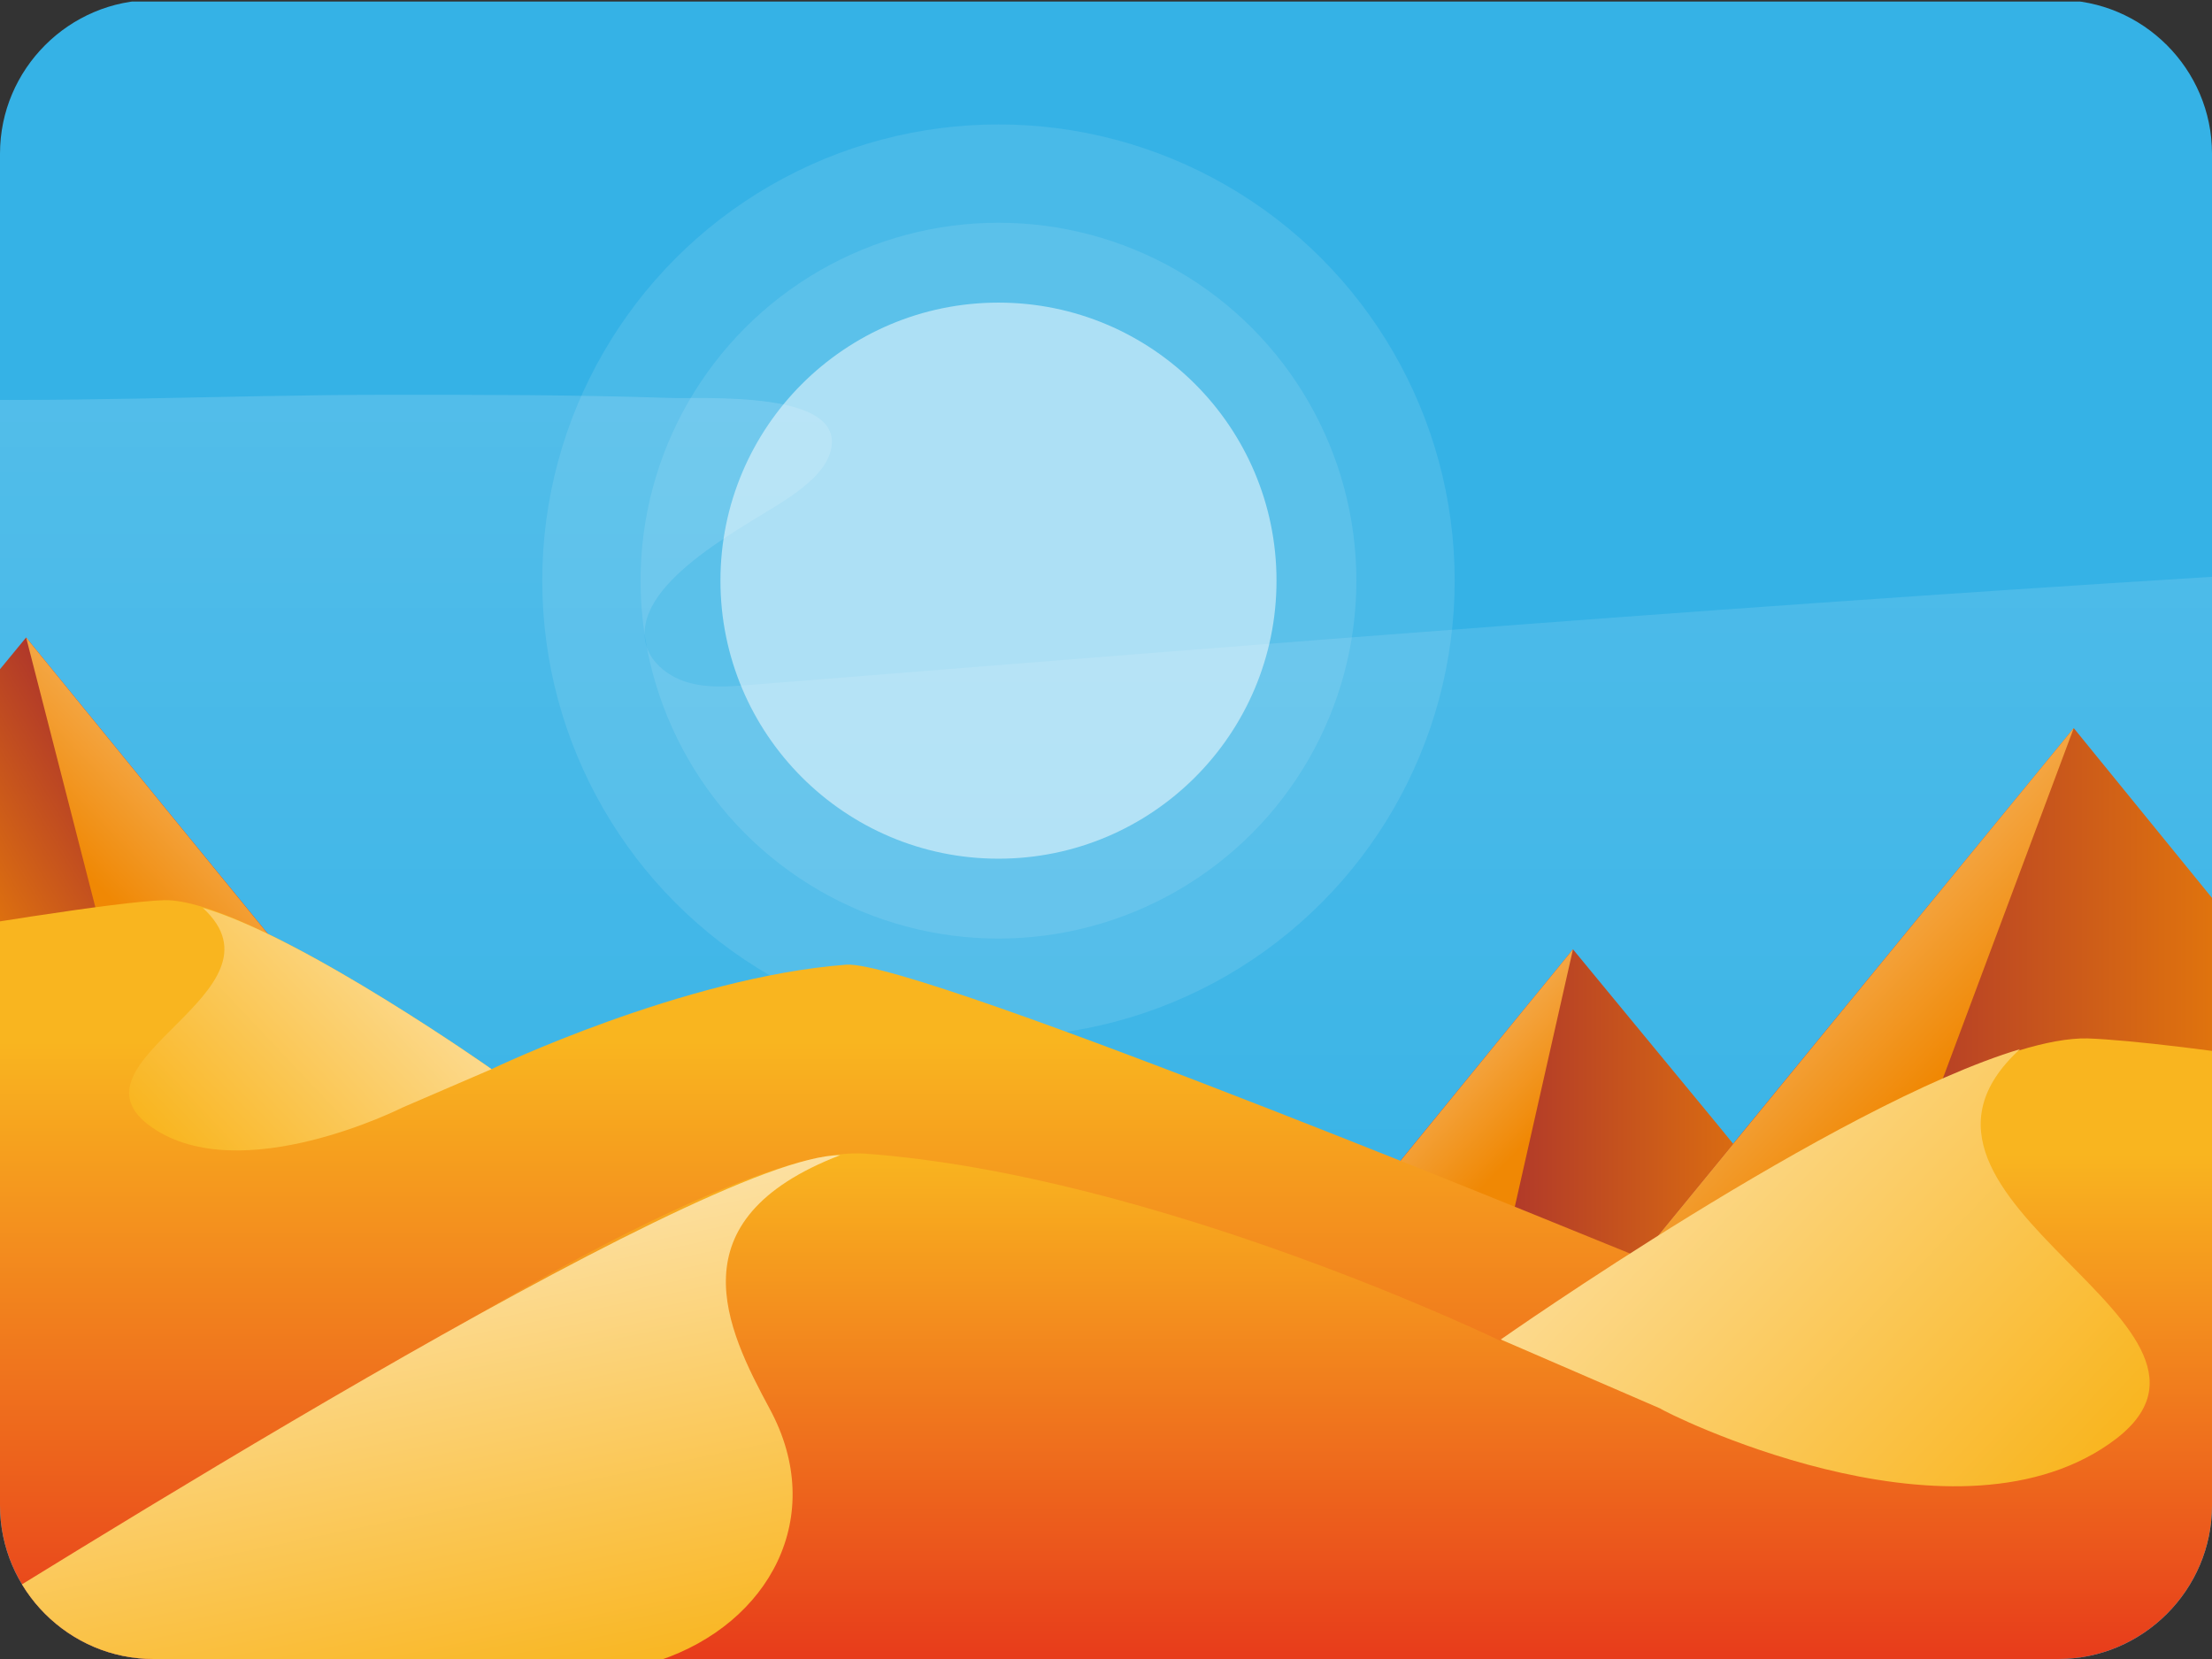<?xml version="1.0" encoding="utf-8"?>
<!-- Generator: Adobe Illustrator 24.3.0, SVG Export Plug-In . SVG Version: 6.00 Build 0)  -->
<svg version="1.1" xmlns="http://www.w3.org/2000/svg" xmlns:xlink="http://www.w3.org/1999/xlink" x="0px" y="0px"
	 viewBox="0 0 144 108" style="enable-background:new 0 0 144 108;" xml:space="preserve">
<rect x="0" y="0" width="144" height="108" fill="#333333" stroke="none"/>
<style type="text/css">
	.st0{clip-path:url(#SVGID_2_);fill:#35B2E6;}
	.st1{opacity:0.47;clip-path:url(#SVGID_2_);}
	.st2{fill:url(#SVGID_3_);}
	.st3{clip-path:url(#SVGID_2_);fill:url(#SVGID_4_);}
	.st4{clip-path:url(#SVGID_2_);}
	.st5{fill:url(#SVGID_5_);}
	.st6{fill:url(#SVGID_6_);}
	.st7{fill:url(#SVGID_7_);}
	.st8{fill:url(#SVGID_8_);}
	.st9{fill:url(#SVGID_9_);}
	.st10{opacity:0.1;fill:#FFFFFF;}
	.st11{opacity:0.5;fill:#FFFFFF;}
	.st12{clip-path:url(#SVGID_2_);fill:url(#SVGID_10_);}
	.st13{fill:url(#SVGID_11_);}
	.st14{clip-path:url(#SVGID_2_);fill:url(#SVGID_12_);}
	.st15{clip-path:url(#SVGID_2_);fill:#F08804;}
	.st16{clip-path:url(#SVGID_2_);fill:url(#SVGID_13_);}
	.st17{clip-path:url(#SVGID_2_);fill:url(#SVGID_14_);}
	.st18{clip-path:url(#SVGID_16_);fill:#79B829;}
	.st19{opacity:0.55;clip-path:url(#SVGID_16_);fill:#FFFFFF;}
	.st20{opacity:0.1;clip-path:url(#SVGID_16_);fill:#FFFFFF;}
	.st21{opacity:0.59;clip-path:url(#SVGID_16_);fill:#FFFFFF;}
	.st22{clip-path:url(#SVGID_16_);}
	.st23{clip-path:url(#SVGID_16_);fill:url(#SVGID_17_);}
	.st24{fill:url(#SVGID_18_);}
	.st25{fill:url(#SVGID_19_);}
	.st26{fill:url(#SVGID_20_);}
	.st27{clip-path:url(#SVGID_16_);fill:url(#SVGID_21_);}
	.st28{fill:url(#SVGID_22_);}
	.st29{fill:#1D1E19;}
	.st30{fill:url(#SVGID_23_);}
	.st31{fill:url(#SVGID_24_);}
	.st32{fill:url(#SVGID_25_);}
	.st33{fill:url(#SVGID_26_);}
	.st34{fill:url(#SVGID_27_);}
	.st35{fill:url(#SVGID_28_);}
	.st36{opacity:0.1;clip-path:url(#SVGID_16_);}
	.st37{fill:#FFFFFF;}
	.st38{opacity:0.24;clip-path:url(#SVGID_16_);}
	.st39{clip-path:url(#SVGID_30_);fill:#1D1E19;}
	.st40{clip-path:url(#SVGID_30_);fill:#1E1F1A;}
	.st41{clip-path:url(#SVGID_32_);fill:#1D1E19;}
	.st42{clip-path:url(#SVGID_32_);fill:#1E1F1A;}
	.st43{clip-path:url(#SVGID_34_);fill:#1D1E19;}
	.st44{clip-path:url(#SVGID_34_);fill:#1E1F1A;}
	.st45{fill:url(#SVGID_35_);}
	.st46{opacity:0.24;}
	.st47{clip-path:url(#SVGID_37_);fill:#1D1E19;}
	.st48{clip-path:url(#SVGID_37_);fill:#1E1F1A;}
	.st49{fill:url(#SVGID_38_);}
	.st50{clip-path:url(#SVGID_40_);fill:#1D1E19;}
	.st51{clip-path:url(#SVGID_40_);fill:#1E1F1A;}
	.st52{clip-path:url(#SVGID_42_);fill:#1D1E19;}
	.st53{clip-path:url(#SVGID_42_);fill:#1E1F1A;}
	.st54{clip-path:url(#SVGID_44_);fill:#1D1E19;}
	.st55{clip-path:url(#SVGID_44_);fill:#1E1F1A;}
	.st56{fill:url(#SVGID_45_);}
	.st57{fill:url(#SVGID_46_);}
	.st58{fill:url(#SVGID_47_);}
	.st59{fill:url(#SVGID_48_);}
	.st60{fill:url(#SVGID_49_);}
	.st61{clip-path:url(#SVGID_51_);fill:#FFB543;}
	.st62{clip-path:url(#SVGID_51_);}
	.st63{fill:url(#SVGID_52_);}
	.st64{opacity:0.51;fill:#FFFFFF;}
	.st65{fill:url(#SVGID_53_);}
	.st66{clip-path:url(#SVGID_51_);fill:url(#SVGID_54_);}
	.st67{clip-path:url(#SVGID_51_);fill:url(#SVGID_55_);}
	.st68{fill:url(#SVGID_56_);}
	.st69{opacity:0.28;clip-path:url(#SVGID_51_);fill:url(#SVGID_57_);}
	.st70{clip-path:url(#SVGID_51_);fill:url(#SVGID_58_);}
	.st71{clip-path:url(#SVGID_51_);fill:url(#SVGID_59_);}
	.st72{fill:url(#SVGID_60_);}
	.st73{fill:url(#SVGID_61_);}
	.st74{opacity:0.45;clip-path:url(#SVGID_51_);}
	.st75{fill:url(#SVGID_62_);}
	.st76{fill:url(#SVGID_63_);}
	.st77{clip-path:url(#SVGID_51_);fill:url(#SVGID_64_);}
	.st78{clip-path:url(#SVGID_51_);fill:url(#SVGID_65_);}
	.st79{fill:url(#SVGID_66_);}
	.st80{clip-path:url(#SVGID_68_);fill:#37B3E6;}
	.st81{clip-path:url(#SVGID_68_);}
	.st82{clip-path:url(#SVGID_68_);fill:url(#SVGID_69_);}
	.st83{clip-path:url(#SVGID_68_);fill:#FFFFFF;}
	.st84{opacity:0.4;clip-path:url(#SVGID_68_);fill:url(#SVGID_70_);}
	.st85{clip-path:url(#SVGID_68_);fill:url(#SVGID_71_);}
	.st86{opacity:0.4;clip-path:url(#SVGID_68_);fill:url(#SVGID_72_);}
	.st87{clip-path:url(#SVGID_68_);fill:url(#SVGID_73_);}
	.st88{opacity:0.4;clip-path:url(#SVGID_68_);fill:url(#SVGID_74_);}
	.st89{fill:#243877;}
	.st90{clip-path:url(#SVGID_68_);fill:#141D60;}
	.st91{clip-path:url(#SVGID_68_);fill:url(#SVGID_75_);}
	.st92{clip-path:url(#SVGID_68_);fill:url(#SVGID_76_);}
	.st93{clip-path:url(#SVGID_68_);fill:url(#SVGID_77_);}
	.st94{opacity:0.4;clip-path:url(#SVGID_68_);fill:url(#SVGID_78_);}
	.st95{opacity:0.51;clip-path:url(#SVGID_68_);}
	.st96{clip-path:url(#SVGID_68_);fill:url(#SVGID_79_);}
	.st97{opacity:0.35;clip-path:url(#SVGID_68_);}
	.st98{opacity:0.35;}
	.st99{clip-path:url(#SVGID_81_);}
	.st100{fill:url(#SVGID_82_);}
	.st101{opacity:0.4;fill:url(#SVGID_83_);}
	.st102{fill:url(#SVGID_84_);}
	.st103{opacity:0.4;fill:url(#SVGID_85_);}
	.st104{fill:url(#SVGID_86_);}
	.st105{opacity:0.4;fill:url(#SVGID_87_);}
	.st106{fill:#241D60;}
	.st107{opacity:0.4;fill:url(#SVGID_88_);}
	.st108{opacity:0.28;clip-path:url(#SVGID_68_);fill:url(#SVGID_89_);}
	.st109{clip-path:url(#SVGID_68_);fill:url(#SVGID_90_);}
	.st110{clip-path:url(#SVGID_68_);fill:url(#SVGID_91_);}
	.st111{fill:#141D60;}
	.st112{clip-path:url(#SVGID_68_);fill:none;stroke:#141D60;stroke-width:0.393;stroke-miterlimit:10;}
	.st113{clip-path:url(#SVGID_93_);fill:#37B3E6;}
	.st114{clip-path:url(#SVGID_93_);}
	.st115{clip-path:url(#SVGID_93_);fill:url(#SVGID_94_);}
	.st116{opacity:0.59;clip-path:url(#SVGID_93_);fill:url(#SVGID_95_);}
	.st117{opacity:0.59;clip-path:url(#SVGID_93_);fill:url(#SVGID_96_);}
	.st118{clip-path:url(#SVGID_93_);fill:url(#SVGID_97_);}
	.st119{opacity:0.59;clip-path:url(#SVGID_93_);fill:url(#SVGID_98_);}
	.st120{fill:url(#SVGID_99_);}
	.st121{opacity:0.26;clip-path:url(#SVGID_93_);fill:url(#SVGID_100_);}
	.st122{opacity:0.32;clip-path:url(#SVGID_93_);fill:#034733;}
	.st123{clip-path:url(#SVGID_93_);fill:url(#SVGID_101_);}
	.st124{clip-path:url(#SVGID_93_);fill:url(#SVGID_102_);}
	.st125{opacity:0.49;clip-path:url(#SVGID_93_);}
	.st126{fill:url(#SVGID_103_);}
	.st127{fill:url(#SVGID_104_);}
	.st128{clip-path:url(#SVGID_93_);fill:url(#SVGID_105_);}
	.st129{opacity:0.59;clip-path:url(#SVGID_93_);fill:url(#SVGID_106_);}
	.st130{opacity:0.27;clip-path:url(#SVGID_93_);}
	.st131{opacity:0.51;}
	.st132{fill:#35B2E6;}
	.st133{clip-path:url(#SVGID_93_);fill:url(#SVGID_107_);}
	.st134{opacity:0.51;clip-path:url(#SVGID_93_);fill:#009639;}
	.st135{opacity:0.59;clip-path:url(#SVGID_93_);fill:url(#SVGID_108_);}
	.st136{fill:url(#SVGID_109_);}
	.st137{opacity:0.45;fill:#79B829;}
	.st138{fill:#79B829;}
	.st139{fill:url(#SVGID_110_);}
	.st140{opacity:0.45;clip-path:url(#SVGID_93_);fill:#79B829;}
	.st141{opacity:0.13;fill:url(#SVGID_111_);}
	.st142{clip-path:url(#SVGID_113_);fill:#7F2753;}
	.st143{clip-path:url(#SVGID_113_);}
	.st144{clip-path:url(#SVGID_113_);fill:none;stroke:url(#SVGID_114_);stroke-width:0.165;stroke-miterlimit:10;}
	.st145{clip-path:url(#SVGID_113_);fill:none;stroke:url(#SVGID_115_);stroke-width:0.165;stroke-miterlimit:10;}
	.st146{clip-path:url(#SVGID_113_);fill:none;stroke:url(#SVGID_116_);stroke-width:0.165;stroke-miterlimit:10;}
	.st147{clip-path:url(#SVGID_113_);fill:none;stroke:url(#SVGID_117_);stroke-width:0.165;stroke-miterlimit:10;}
	.st148{clip-path:url(#SVGID_113_);fill:url(#SVGID_118_);}
	.st149{fill:url(#SVGID_119_);}
	.st150{opacity:0.5;fill:url(#SVGID_120_);}
	.st151{fill:url(#SVGID_121_);}
	.st152{opacity:0.5;}
	.st153{fill:url(#SVGID_122_);}
	.st154{opacity:0.5;clip-path:url(#SVGID_113_);}
	.st155{fill:url(#SVGID_123_);}
	.st156{clip-path:url(#SVGID_113_);fill:url(#SVGID_124_);}
	.st157{clip-path:url(#SVGID_113_);fill:url(#SVGID_125_);}
	.st158{clip-path:url(#SVGID_113_);fill:url(#SVGID_126_);}
	.st159{clip-path:url(#SVGID_113_);fill:#F08804;}
	.st160{clip-path:url(#SVGID_113_);fill:url(#SVGID_127_);}
	.st161{clip-path:url(#SVGID_113_);fill:url(#SVGID_128_);}
	.st162{clip-path:url(#SVGID_130_);fill:#7F2753;}
	.st163{clip-path:url(#SVGID_130_);fill:none;stroke:url(#SVGID_131_);stroke-width:0.165;stroke-miterlimit:10;}
	.st164{clip-path:url(#SVGID_130_);fill:none;stroke:url(#SVGID_132_);stroke-width:0.165;stroke-miterlimit:10;}
	.st165{clip-path:url(#SVGID_130_);fill:none;stroke:url(#SVGID_133_);stroke-width:0.165;stroke-miterlimit:10;}
	.st166{clip-path:url(#SVGID_130_);}
	.st167{opacity:0.1;clip-path:url(#SVGID_130_);fill:#FFFFFF;}
	.st168{opacity:0.52;clip-path:url(#SVGID_130_);fill:#FFFFFF;}
	.st169{opacity:0.55;clip-path:url(#SVGID_130_);fill:#FFFFFF;}
	.st170{clip-path:url(#SVGID_130_);fill:url(#SVGID_134_);}
	.st171{clip-path:url(#SVGID_130_);fill:url(#SVGID_135_);}
	.st172{clip-path:url(#SVGID_130_);fill:url(#SVGID_136_);}
	.st173{clip-path:url(#SVGID_130_);fill:url(#SVGID_137_);}
	.st174{clip-path:url(#SVGID_130_);fill:url(#SVGID_138_);}
	.st175{fill:url(#SVGID_139_);}
	.st176{fill:url(#SVGID_140_);}
	.st177{fill:url(#SVGID_141_);}
	.st178{fill:url(#SVGID_142_);}
	.st179{fill:url(#SVGID_143_);}
	.st180{fill:url(#SVGID_144_);}
	.st181{fill:url(#SVGID_145_);}
	.st182{fill:url(#SVGID_146_);}
	.st183{fill:url(#SVGID_147_);}
	.st184{opacity:0.1;clip-path:url(#SVGID_130_);}
	.st185{opacity:0.24;clip-path:url(#SVGID_130_);}
	.st186{clip-path:url(#SVGID_149_);fill:#1D1E19;}
	.st187{clip-path:url(#SVGID_149_);fill:#1E1F1A;}
	.st188{clip-path:url(#SVGID_151_);fill:#1D1E19;}
	.st189{clip-path:url(#SVGID_151_);fill:#1E1F1A;}
	.st190{clip-path:url(#SVGID_153_);fill:#1D1E19;}
	.st191{clip-path:url(#SVGID_153_);fill:#1E1F1A;}
	.st192{clip-path:url(#SVGID_155_);fill:#1D1E19;}
	.st193{clip-path:url(#SVGID_155_);fill:#1E1F1A;}
	.st194{clip-path:url(#SVGID_157_);fill:#1D1E19;}
	.st195{clip-path:url(#SVGID_157_);fill:#1E1F1A;}
	.st196{clip-path:url(#SVGID_159_);fill:#1D1E19;}
	.st197{clip-path:url(#SVGID_159_);fill:#1E1F1A;}
	.st198{clip-path:url(#SVGID_161_);fill:#1D1E19;}
	.st199{clip-path:url(#SVGID_161_);fill:#1E1F1A;}
	.st200{clip-path:url(#SVGID_163_);fill:#1D1E19;}
	.st201{clip-path:url(#SVGID_163_);fill:#1E1F1A;}
	.st202{fill:url(#SVGID_164_);}
	.st203{fill:url(#SVGID_165_);}
	.st204{fill:url(#SVGID_166_);}
	.st205{fill:url(#SVGID_167_);}
	.st206{fill:url(#SVGID_168_);}
	.st207{clip-path:url(#SVGID_170_);fill:#332769;}
	.st208{clip-path:url(#SVGID_170_);fill:url(#SVGID_171_);}
	.st209{clip-path:url(#SVGID_170_);}
	.st210{clip-path:url(#SVGID_170_);fill:url(#SVGID_172_);}
	.st211{clip-path:url(#SVGID_170_);fill:url(#SVGID_173_);}
	.st212{clip-path:url(#SVGID_170_);fill:url(#SVGID_174_);}
	.st213{opacity:0.28;clip-path:url(#SVGID_170_);fill:url(#SVGID_175_);}
	.st214{clip-path:url(#SVGID_170_);fill:url(#SVGID_176_);}
	.st215{clip-path:url(#SVGID_170_);fill:url(#SVGID_177_);}
	.st216{clip-path:url(#SVGID_170_);fill:url(#SVGID_178_);}
	.st217{clip-path:url(#SVGID_170_);fill:url(#SVGID_179_);}
	.st218{clip-path:url(#SVGID_170_);fill:url(#SVGID_180_);}
	.st219{clip-path:url(#SVGID_170_);fill:url(#SVGID_181_);}
	.st220{clip-path:url(#SVGID_170_);fill:url(#SVGID_182_);}
	.st221{opacity:0.45;clip-path:url(#SVGID_170_);}
	.st222{fill:url(#SVGID_183_);}
	.st223{clip-path:url(#SVGID_170_);fill:url(#SVGID_184_);}
	.st224{clip-path:url(#SVGID_170_);fill:none;stroke:url(#SVGID_185_);stroke-width:0.165;stroke-miterlimit:10;}
	.st225{clip-path:url(#SVGID_170_);fill:none;stroke:url(#SVGID_186_);stroke-width:0.165;stroke-miterlimit:10;}
	.st226{clip-path:url(#SVGID_170_);fill:#F08804;}
	.st227{clip-path:url(#SVGID_170_);fill:url(#SVGID_187_);}
	.st228{clip-path:url(#SVGID_189_);fill:#332769;}
	.st229{clip-path:url(#SVGID_189_);fill:url(#SVGID_190_);}
	.st230{clip-path:url(#SVGID_189_);fill:#FFFFFF;}
	.st231{opacity:0.4;clip-path:url(#SVGID_189_);fill:url(#SVGID_191_);}
	.st232{opacity:0.4;clip-path:url(#SVGID_189_);fill:url(#SVGID_192_);}
	.st233{clip-path:url(#SVGID_189_);fill:url(#SVGID_193_);}
	.st234{opacity:0.4;clip-path:url(#SVGID_189_);fill:url(#SVGID_194_);}
	.st235{clip-path:url(#SVGID_189_);fill:url(#SVGID_195_);}
	.st236{opacity:0.4;clip-path:url(#SVGID_189_);fill:url(#SVGID_196_);}
	.st237{clip-path:url(#SVGID_189_);}
	.st238{clip-path:url(#SVGID_189_);fill:#141D60;}
	.st239{clip-path:url(#SVGID_189_);fill:url(#SVGID_197_);}
	.st240{clip-path:url(#SVGID_189_);fill:url(#SVGID_198_);}
	.st241{clip-path:url(#SVGID_189_);fill:url(#SVGID_199_);}
	.st242{fill:#F18807;}
	.st243{clip-path:url(#SVGID_189_);fill:url(#SVGID_200_);}
	.st244{opacity:0.35;clip-path:url(#SVGID_189_);}
	.st245{clip-path:url(#SVGID_202_);}
	.st246{fill:url(#SVGID_203_);}
	.st247{opacity:0.4;fill:url(#SVGID_204_);}
	.st248{fill:url(#SVGID_205_);}
	.st249{opacity:0.4;fill:url(#SVGID_206_);}
	.st250{fill:url(#SVGID_207_);}
	.st251{opacity:0.4;fill:url(#SVGID_208_);}
	.st252{opacity:0.4;fill:url(#SVGID_209_);}
	.st253{opacity:0.28;clip-path:url(#SVGID_189_);fill:url(#SVGID_210_);}
	.st254{clip-path:url(#SVGID_189_);fill:none;stroke:url(#SVGID_211_);stroke-width:0.165;stroke-miterlimit:10;}
	.st255{clip-path:url(#SVGID_189_);fill:url(#SVGID_212_);}
	.st256{clip-path:url(#SVGID_189_);fill:url(#SVGID_213_);}
	.st257{clip-path:url(#SVGID_189_);fill:none;stroke:#141D60;stroke-width:0.393;stroke-miterlimit:10;}
	.st258{clip-path:url(#SVGID_215_);fill:#332769;}
	.st259{clip-path:url(#SVGID_215_);fill:#253777;}
	.st260{opacity:0.13;clip-path:url(#SVGID_215_);fill:url(#SVGID_216_);}
	.st261{opacity:0.33;clip-path:url(#SVGID_215_);fill:url(#SVGID_217_);}
	.st262{clip-path:url(#SVGID_215_);}
	.st263{fill:none;stroke:url(#SVGID_218_);stroke-width:0.152;stroke-miterlimit:10;}
	.st264{fill:none;stroke:url(#SVGID_219_);stroke-width:0.152;stroke-miterlimit:10;}
	.st265{clip-path:url(#SVGID_215_);fill:url(#SVGID_220_);}
	.st266{opacity:0.35;clip-path:url(#SVGID_215_);fill:#253777;}
	.st267{fill:url(#SVGID_221_);}
	.st268{opacity:0.26;clip-path:url(#SVGID_215_);fill:url(#SVGID_222_);}
	.st269{clip-path:url(#SVGID_215_);fill:url(#SVGID_223_);}
	.st270{clip-path:url(#SVGID_215_);fill:url(#SVGID_224_);}
	.st271{opacity:0.42;clip-path:url(#SVGID_215_);}
	.st272{fill:url(#SVGID_225_);}
	.st273{fill:url(#SVGID_226_);}
	.st274{clip-path:url(#SVGID_215_);fill:url(#SVGID_227_);}
	.st275{opacity:0.59;clip-path:url(#SVGID_215_);fill:url(#SVGID_228_);}
	.st276{opacity:0.27;clip-path:url(#SVGID_215_);}
	.st277{fill:none;stroke:url(#SVGID_229_);stroke-width:0.152;stroke-miterlimit:10;}
	.st278{fill:none;stroke:url(#SVGID_230_);stroke-width:0.152;stroke-miterlimit:10;}
	.st279{clip-path:url(#SVGID_215_);fill:url(#SVGID_231_);}
	.st280{clip-path:url(#SVGID_215_);fill:url(#SVGID_232_);}
	.st281{clip-path:url(#SVGID_215_);fill:url(#SVGID_233_);}
	.st282{opacity:0.59;clip-path:url(#SVGID_215_);fill:url(#SVGID_234_);}
	.st283{fill:url(#SVGID_235_);}
	.st284{opacity:0.45;}
	.st285{opacity:0.45;fill:#35B2E6;}
	.st286{fill:url(#SVGID_236_);}
	.st287{opacity:0.45;clip-path:url(#SVGID_215_);fill:#35B2E6;}
	.st288{opacity:0.13;fill:url(#SVGID_237_);}
	.st289{opacity:0.54;clip-path:url(#SVGID_215_);}
	.st290{fill:url(#SVGID_238_);}
</style>
<g id="Layer_1">
	<g>
		<defs>
			<path id="SVGID_1_" d="M144,98c0,5.5-4.5,10-10,10H10c-5.5,0-10-4.5-10-10V10C0,4.5,4.5,0,10,0h124c5.5,0,10,4.5,10,10V98z"/>
		</defs>
		<clipPath id="SVGID_2_">
			<use xlink:href="#SVGID_1_"  style="overflow:visible;"/>
		</clipPath>
		<rect x="-10.4" y="0.1" class="st0" width="161.9" height="108"/>
		<g class="st1">
			<linearGradient id="SVGID_3_" gradientUnits="userSpaceOnUse" x1="70.587" y1="88.425" x2="70.587" y2="-117.841">
				<stop  offset="0" style="stop-color:#FFFFFF;stop-opacity:0"/>
				<stop  offset="0.998" style="stop-color:#FFFFFF"/>
			</linearGradient>
			<path class="st2" d="M151.5,106.7V37.1c-0.6,0-1.2,0-1.7,0.1c-33.7,2-67.4,4.7-101.1,7.4c-1.4,0.1-2.7,0.2-4-0.2
				c-1.3-0.4-2.5-1.4-2.7-2.7c-0.6-4,6.9-7.6,9.5-9.4c1-0.7,2.1-1.6,2.5-2.7c1.5-4.3-8.3-3.6-10.6-3.7c-6-0.2-12-0.2-18-0.2
				c-11,0-22.1,0.6-33,0.2c-0.2,0-2.6,0-2.6-0.2c0,0,0,82.5,0,82.5h159.8C150.2,107.6,150.9,107.2,151.5,106.7z"/>
		</g>
		<linearGradient id="SVGID_4_" gradientUnits="userSpaceOnUse" x1="18.369" y1="50.939" x2="-3.281" y2="63.812">
			<stop  offset="0.12" style="stop-color:#95163A"/>
			<stop  offset="0.998" style="stop-color:#F08804"/>
		</linearGradient>
		<polygon class="st3" points="1.7,41.5 -9,54.5 -10.4,56.2 -10.4,67.6 1.7,67.6 23,67.6 12.3,54.5 		"/>
		<g class="st4">
			<linearGradient id="SVGID_5_" gradientUnits="userSpaceOnUse" x1="83.804" y1="73.209" x2="121.076" y2="73.209">
				<stop  offset="0.12" style="stop-color:#95163A"/>
				<stop  offset="0.998" style="stop-color:#F08804"/>
			</linearGradient>
			<polygon class="st5" points="102.4,61.8 111.8,73.2 121.1,84.6 102.4,84.6 83.8,84.6 93.1,73.2 			"/>
			<linearGradient id="SVGID_6_" gradientUnits="userSpaceOnUse" x1="100.979" y1="80.842" x2="74.097" y2="54.723">
				<stop  offset="0.151" style="stop-color:#F08804"/>
				<stop  offset="0.843" style="stop-color:#FFFFFF"/>
			</linearGradient>
			<polygon class="st6" points="93.1,73.2 83.8,84.6 97.7,82.6 102.4,61.8 			"/>
		</g>
		<g class="st4">
			<linearGradient id="SVGID_7_" gradientUnits="userSpaceOnUse" x1="105.089" y1="65.654" x2="151.549" y2="65.654">
				<stop  offset="0.12" style="stop-color:#95163A"/>
				<stop  offset="0.998" style="stop-color:#F08804"/>
			</linearGradient>
			<polygon class="st7" points="151.5,67.6 149.9,65.7 135,47.4 120,65.7 105.1,83.9 135,83.9 151.5,83.9 			"/>
			<g>
				<linearGradient id="SVGID_8_" gradientUnits="userSpaceOnUse" x1="131.226" y1="76.523" x2="92.451" y2="38.848">
					<stop  offset="0.151" style="stop-color:#F08804"/>
					<stop  offset="0.843" style="stop-color:#FFFFFF"/>
				</linearGradient>
				<polygon class="st8" points="120,65.7 105.1,83.9 121.1,84.6 135,47.4 				"/>
			</g>
		</g>
		<g class="st4">
			
				<linearGradient id="SVGID_9_" gradientUnits="userSpaceOnUse" x1="-794.678" y1="63.808" x2="-827.16" y2="32.248" gradientTransform="matrix(-1 0 0 1 -791.897 0)">
				<stop  offset="0.151" style="stop-color:#F08804"/>
				<stop  offset="0.843" style="stop-color:#FFFFFF"/>
			</linearGradient>
			<polygon class="st9" points="12.3,54.5 23,67.6 8.4,67.6 1.7,41.5 			"/>
		</g>
		<g class="st4">
			<circle class="st10" cx="65" cy="37.8" r="29.7"/>
			<circle class="st10" cx="65" cy="37.8" r="23.3"/>
			<circle class="st11" cx="65" cy="37.8" r="18.1"/>
		</g>
		<linearGradient id="SVGID_10_" gradientUnits="userSpaceOnUse" x1="48.068" y1="117.457" x2="48.068" y2="67.704">
			<stop  offset="0" style="stop-color:#E31F1A"/>
			<stop  offset="0.998" style="stop-color:#F9B51F"/>
		</linearGradient>
		<path class="st12" d="M55.1,62.8C44.5,63.6,32,69.6,32,69.6s-15.8-11.1-21.3-11c-3.1,0.1-13,1.7-21,3.1V108h89.3l27.6-26.2
			C106.5,81.8,59.9,62.5,55.1,62.8z"/>
		<g class="st4">
			
				<linearGradient id="SVGID_11_" gradientUnits="userSpaceOnUse" x1="-512.266" y1="75.031" x2="-540.463" y2="48.427" gradientTransform="matrix(-1 0 0 1 -501.083 0)">
				<stop  offset="0" style="stop-color:#F9B51F"/>
				<stop  offset="0.998" style="stop-color:#FFFFFF"/>
			</linearGradient>
			<path class="st13" d="M9.9,73.4c-6.2-4.3,9.3-8.8,3.3-14.3C19.8,61,32,69.6,32,69.6l-5.8,2.5C26.2,72.1,15.7,77.4,9.9,73.4z"/>
		</g>
		<linearGradient id="SVGID_12_" gradientUnits="userSpaceOnUse" x1="87.969" y1="115.744" x2="87.969" y2="75.044">
			<stop  offset="0" style="stop-color:#E31F1A"/>
			<stop  offset="0.998" style="stop-color:#F9B51F"/>
		</linearGradient>
		<path class="st14" d="M151.5,108V69.5c-7-1.1-12.8-1.8-15.6-1.9c-9.9-0.2-38.2,19.7-38.2,19.7S75.4,76.5,56.3,75.1
			c-8.5-0.6-31.9,14.6-31.9,14.6V108H151.5z"/>
		<linearGradient id="SVGID_13_" gradientUnits="userSpaceOnUse" x1="134.966" y1="97.012" x2="84.497" y2="49.396">
			<stop  offset="0" style="stop-color:#F9B51F"/>
			<stop  offset="0.998" style="stop-color:#FFFFFF"/>
		</linearGradient>
		<path class="st16" d="M137.3,94c11-7.6-16.6-15.8-5.8-25.7c-12,3.6-33.8,18.9-33.8,18.9l10.4,4.5C108.1,91.8,126.8,101.3,137.3,94
			z"/>
		<linearGradient id="SVGID_14_" gradientUnits="userSpaceOnUse" x1="28.273" y1="112.073" x2="17.433" y2="59.684">
			<stop  offset="0" style="stop-color:#F9B51F"/>
			<stop  offset="0.998" style="stop-color:#FFFFFF"/>
		</linearGradient>
		<path class="st17" d="M54.7,75.2c-9,0-52.8,27.7-61.3,32.9h49.5c7.2-2.4,11-9.4,7.2-16.4C47.3,86.5,43.8,79.4,54.7,75.2z"/>
	</g>
</g>
<g id="position_for_text">
</g>
<g id="Layer_2">
</g>
</svg>
